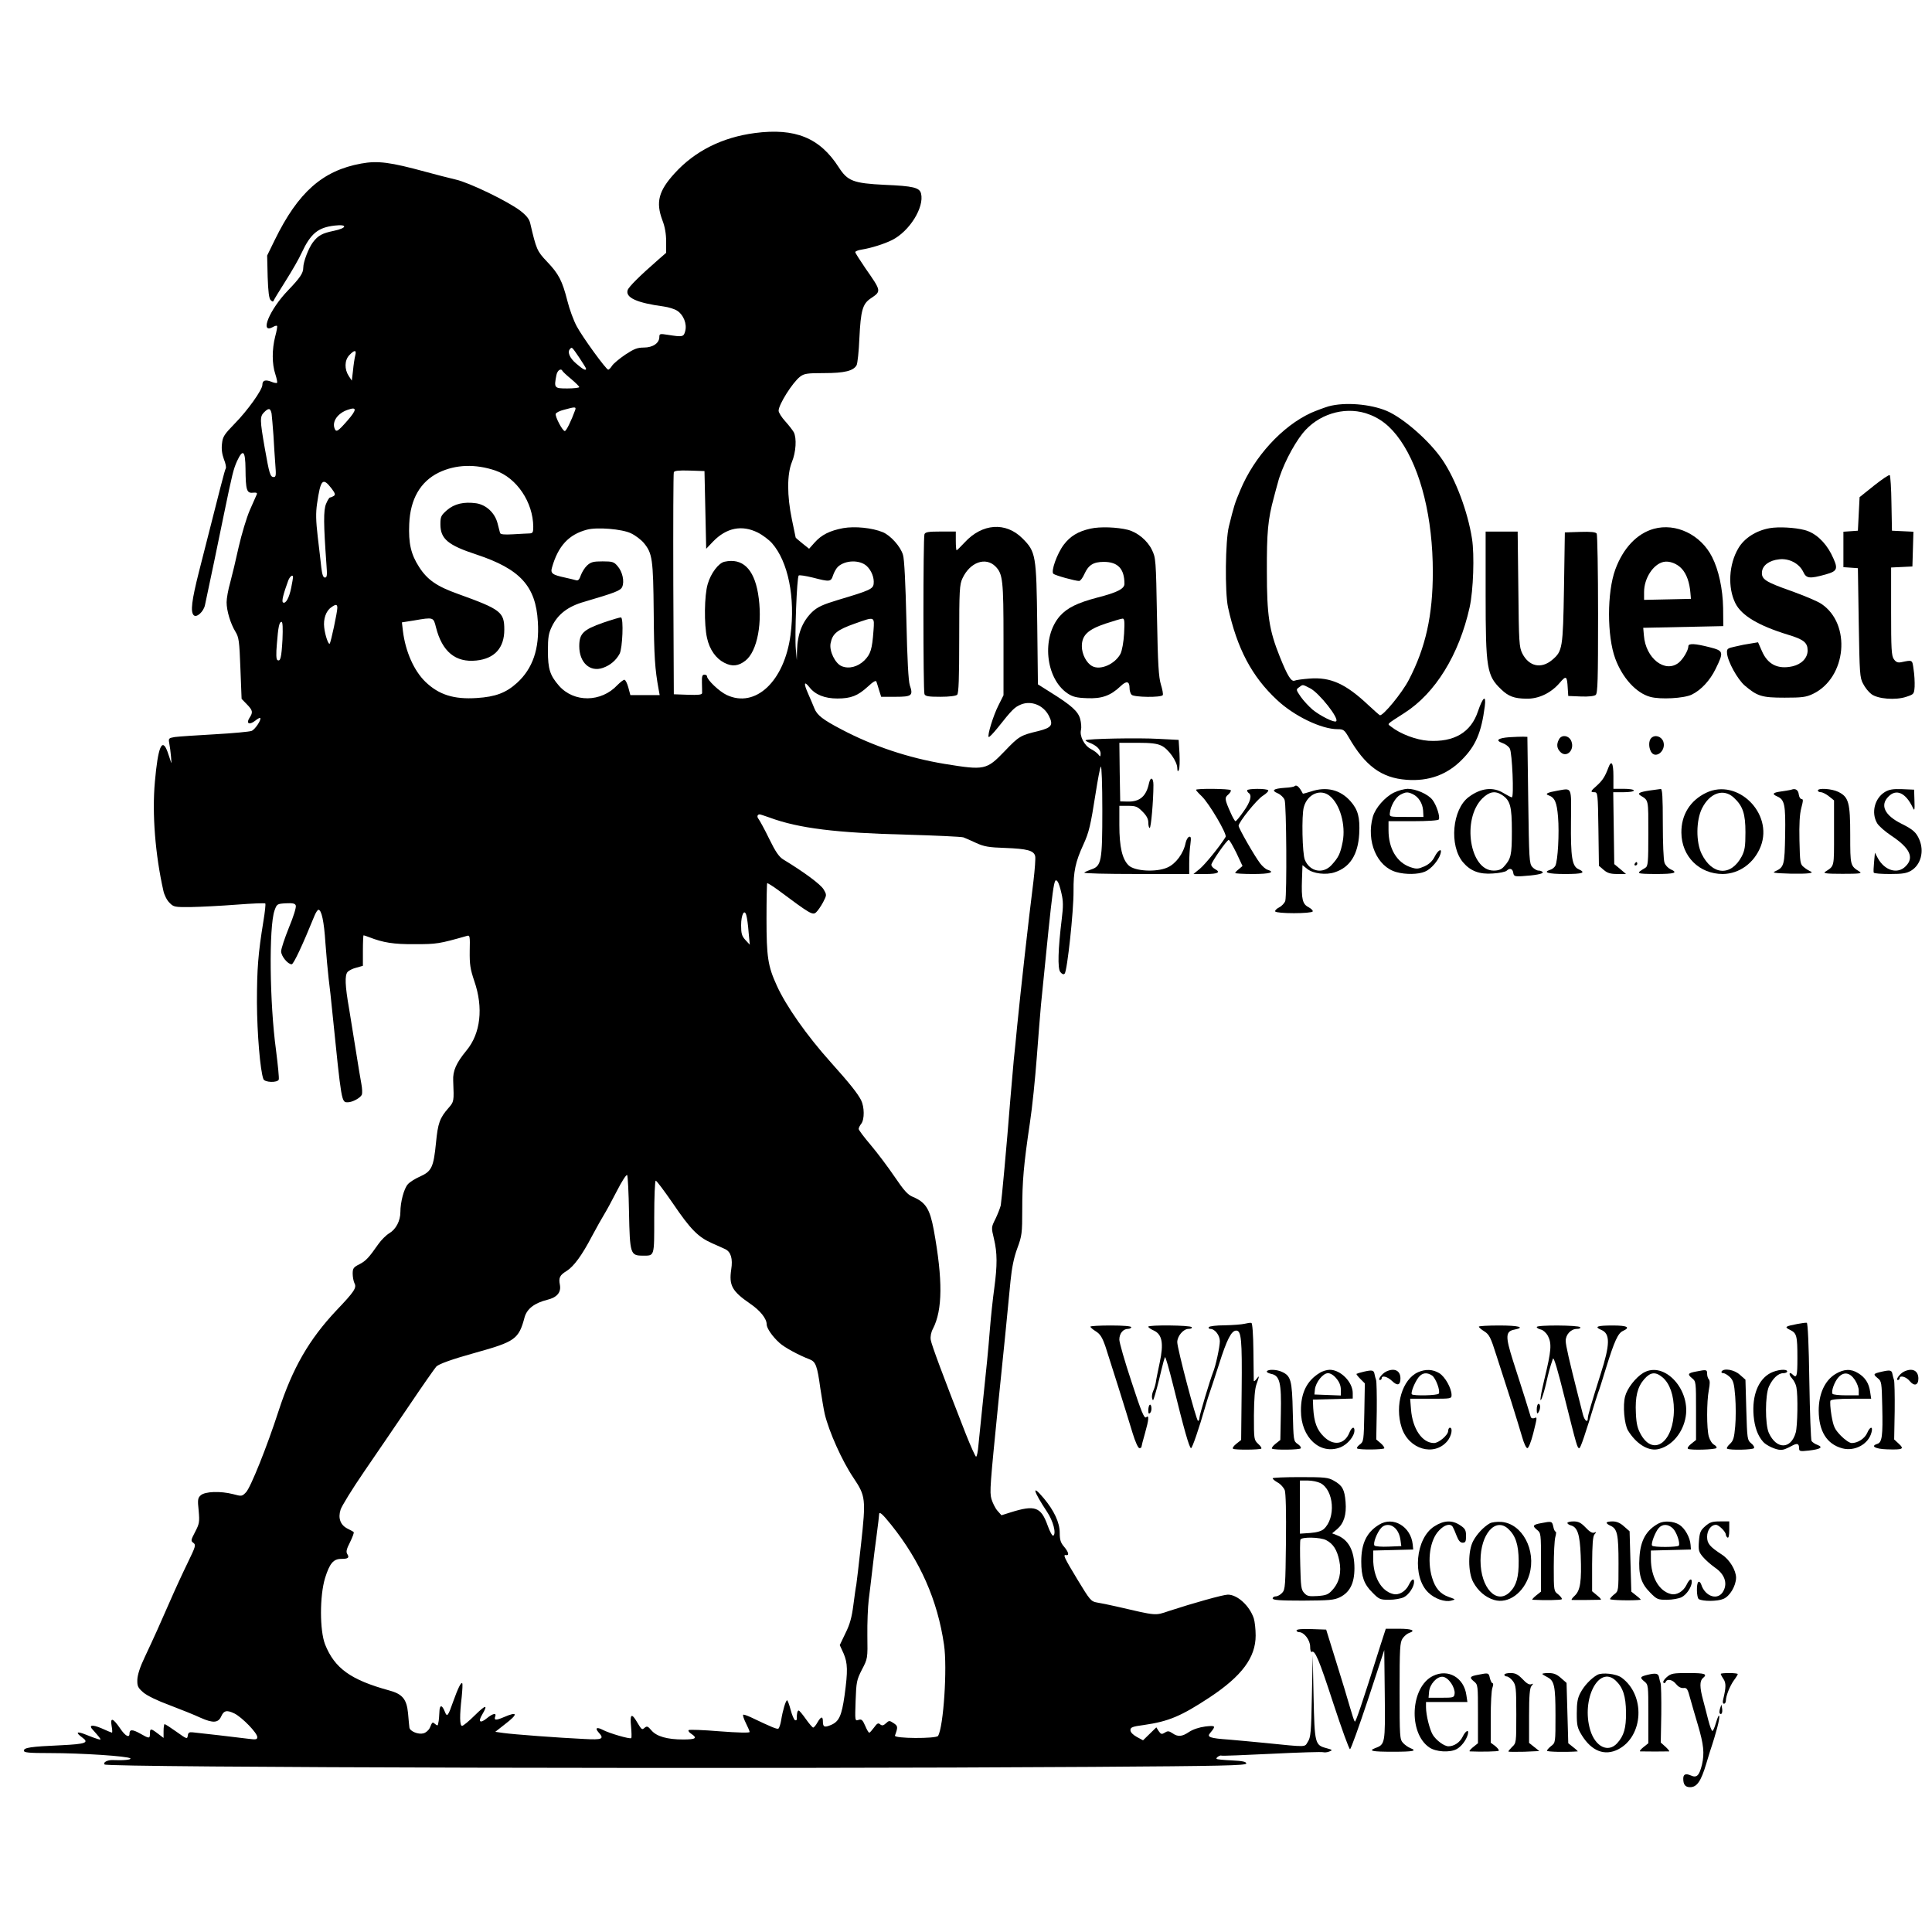 <?xml version="1.0" standalone="no"?>
<!DOCTYPE svg PUBLIC "-//W3C//DTD SVG 20010904//EN"
 "http://www.w3.org/TR/2001/REC-SVG-20010904/DTD/svg10.dtd">
<svg version="1.0" xmlns="http://www.w3.org/2000/svg"
 width="1134pt" height="1134pt" viewBox="0 0 1134 1134"
 preserveAspectRatio="xMidYMid meet">

<g transform="translate(0,1134) scale(0.1,-0.1)"
fill="#000000" stroke="none">
<path d="M4430 10559 c-190 -25 -351 -105 -470 -236 -94 -103 -112 -169 -72
-276 15 -38 22 -81 22 -124 l0 -67 -46 -40 c-111 -97 -174 -160 -180 -179 -14
-44 55 -75 212 -96 29 -4 64 -15 79 -25 37 -24 58 -77 47 -119 -9 -35 -15 -36
-104 -22 -44 7 -48 6 -48 -13 0 -36 -38 -62 -91 -62 -38 0 -58 -8 -108 -41
-34 -23 -69 -52 -78 -65 -8 -13 -19 -24 -23 -24 -12 0 -151 191 -185 255 -18
33 -43 101 -55 150 -30 117 -50 157 -120 230 -58 61 -62 71 -98 225 -6 25 -22
45 -58 73 -74 56 -299 165 -379 183 -38 9 -117 29 -175 45 -209 57 -282 67
-380 49 -226 -41 -370 -168 -507 -448 l-45 -92 3 -125 c3 -88 8 -128 18 -137
10 -10 15 -10 18 -1 2 6 34 58 70 115 36 57 79 131 94 165 53 113 96 148 194
159 77 9 72 -15 -6 -31 -68 -14 -92 -27 -123 -68 -25 -34 -56 -114 -56 -148 0
-32 -18 -59 -90 -134 -108 -112 -168 -257 -89 -215 11 7 23 10 25 7 3 -2 -2
-30 -11 -63 -19 -75 -19 -161 1 -220 8 -25 13 -48 10 -51 -3 -3 -19 0 -35 7
-34 13 -51 7 -51 -19 0 -29 -87 -151 -162 -227 -62 -64 -71 -77 -75 -118 -4
-31 0 -61 11 -91 10 -24 15 -49 11 -55 -6 -9 -27 -93 -157 -605 -43 -170 -51
-236 -31 -256 17 -17 58 21 66 59 21 96 90 428 111 532 50 242 56 265 77 313
35 75 49 62 50 -45 1 -124 7 -144 43 -140 21 2 27 -1 23 -10 -3 -7 -22 -49
-41 -93 -19 -44 -48 -141 -65 -215 -16 -74 -39 -169 -50 -210 -12 -41 -21 -93
-21 -115 0 -50 23 -126 52 -173 20 -33 23 -54 29 -215 l7 -179 31 -32 c35 -36
37 -47 15 -80 -21 -33 -1 -43 33 -17 14 12 28 19 30 17 9 -9 -29 -67 -50 -76
-12 -5 -110 -14 -217 -20 -107 -6 -212 -13 -234 -16 -35 -6 -38 -8 -33 -34 8
-39 17 -139 11 -115 -3 11 -13 39 -21 63 -32 86 -56 28 -74 -177 -17 -188 2
-427 50 -640 5 -24 21 -56 36 -70 24 -25 30 -26 127 -25 55 1 175 7 265 14 90
7 166 10 170 7 3 -3 -2 -50 -11 -104 -31 -190 -38 -280 -38 -478 1 -180 19
-399 38 -449 8 -20 82 -22 90 -3 3 8 -5 85 -16 173 -38 279 -42 722 -9 819 14
39 15 40 67 43 40 2 54 -1 58 -13 4 -9 -14 -67 -40 -129 -25 -62 -46 -125 -46
-140 0 -28 39 -76 62 -76 11 0 64 113 133 283 8 20 19 37 24 37 18 0 33 -68
41 -195 5 -71 14 -166 19 -210 6 -44 15 -129 21 -190 55 -541 54 -535 91 -535
28 0 75 26 83 45 3 9 2 37 -3 63 -5 26 -19 110 -31 187 -12 77 -31 191 -41
254 -24 136 -26 196 -9 216 7 8 30 20 51 25 l39 11 0 89 c0 50 2 90 4 90 3 0
17 -5 33 -11 82 -32 144 -42 268 -41 128 0 142 2 307 49 16 5 17 -4 15 -88 -1
-81 3 -106 27 -178 54 -156 37 -307 -46 -407 -60 -73 -81 -119 -78 -178 5
-122 5 -122 -28 -160 -51 -58 -62 -89 -73 -204 -14 -143 -26 -167 -92 -197
-28 -12 -62 -33 -73 -46 -23 -25 -44 -105 -44 -163 0 -52 -26 -101 -64 -124
-19 -11 -48 -40 -65 -64 -56 -80 -73 -99 -112 -119 -34 -17 -39 -24 -39 -55 0
-19 5 -44 10 -55 15 -27 1 -49 -105 -160 -161 -171 -258 -339 -340 -591 -68
-210 -164 -449 -191 -477 -23 -24 -25 -25 -76 -11 -74 19 -165 16 -190 -7 -17
-15 -19 -26 -12 -90 6 -67 4 -77 -21 -125 -25 -48 -26 -53 -10 -64 16 -12 13
-21 -33 -116 -28 -57 -75 -159 -105 -228 -59 -135 -87 -198 -149 -330 -26 -54
-41 -101 -42 -129 -1 -38 3 -47 35 -75 22 -19 84 -49 155 -75 66 -25 148 -58
182 -74 72 -32 103 -30 120 8 16 36 34 39 79 17 46 -24 133 -114 133 -138 0
-14 -7 -16 -52 -10 -64 8 -293 35 -328 38 -19 2 -26 -2 -28 -20 -3 -21 -6 -20
-66 23 -35 25 -66 45 -70 45 -3 0 -6 -18 -6 -41 l0 -40 -33 25 c-42 32 -47 32
-47 1 0 -31 -4 -31 -58 0 -45 25 -62 25 -62 -1 0 -27 -25 -14 -55 31 -42 61
-59 67 -50 15 4 -22 5 -40 2 -40 -2 0 -30 11 -60 25 -58 25 -81 20 -49 -12 9
-10 24 -27 32 -37 14 -18 13 -19 -5 -14 -11 3 -44 15 -73 27 -52 21 -61 13
-20 -17 43 -31 22 -39 -124 -46 -180 -8 -218 -14 -218 -32 0 -11 28 -14 155
-14 182 0 456 -18 470 -31 8 -8 -40 -13 -105 -10 -29 1 -58 -14 -46 -26 18
-18 3825 -27 5796 -14 763 5 905 8 905 20 0 10 -21 15 -85 18 -46 2 -87 6 -89
9 -7 6 21 24 29 19 4 -2 136 3 296 11 159 8 295 12 301 9 7 -2 23 -1 35 4 21
8 20 10 -17 20 -67 18 -69 26 -75 301 l-5 245 -5 -240 c-4 -213 -7 -244 -24
-269 -20 -32 2 -32 -256 -6 -58 6 -150 14 -205 19 -115 8 -133 15 -112 39 35
42 33 45 -29 38 -37 -5 -72 -17 -95 -32 -41 -28 -66 -30 -98 -7 -20 13 -27 14
-44 3 -18 -11 -23 -10 -36 9 l-14 22 -39 -38 -39 -38 -37 20 c-23 13 -37 27
-37 40 0 16 11 21 80 30 145 21 218 52 385 162 189 125 270 234 270 363 0 37
-5 82 -11 101 -25 74 -96 139 -152 139 -27 0 -202 -49 -346 -96 -83 -28 -69
-29 -306 26 -44 10 -97 21 -117 24 -34 6 -41 14 -113 133 -80 132 -88 150 -67
145 19 -3 14 18 -13 50 -20 23 -25 41 -25 81 0 60 -33 130 -93 202 -74 88 -64
46 18 -78 37 -55 56 -129 37 -141 -5 -3 -20 23 -33 60 -39 109 -74 122 -217
77 l-54 -17 -24 27 c-13 15 -28 46 -35 69 -11 41 -8 77 41 568 23 219 61 600
71 710 8 80 20 139 40 193 27 73 29 88 29 228 0 164 8 260 45 509 14 91 31
262 40 380 9 118 20 259 25 313 75 753 75 748 98 722 5 -6 15 -36 22 -68 11
-46 11 -77 2 -150 -22 -180 -25 -290 -9 -312 11 -13 19 -17 26 -10 15 16 53
368 52 485 -1 114 11 171 58 273 33 72 42 111 72 302 12 77 25 147 30 155 5 8
9 -103 9 -255 0 -304 -5 -329 -67 -349 -17 -6 -35 -14 -39 -18 -4 -5 133 -8
304 -8 l312 0 0 64 c0 35 3 85 7 111 5 38 3 47 -8 43 -7 -2 -16 -18 -20 -35
-12 -62 -58 -124 -107 -145 -65 -29 -191 -22 -227 12 -38 36 -55 108 -55 237
l0 113 51 0 c45 0 55 -4 85 -34 24 -24 34 -43 34 -65 0 -17 4 -31 8 -31 8 0
22 161 22 252 0 44 -17 51 -26 11 -16 -77 -54 -110 -126 -108 l-43 1 -3 172
-2 172 106 0 c78 0 115 -4 141 -17 41 -19 93 -93 93 -132 1 -20 3 -22 9 -11 5
8 6 52 4 96 l-5 81 -117 6 c-118 7 -420 1 -429 -8 -3 -2 8 -9 24 -15 40 -16
64 -39 64 -64 -1 -19 -2 -19 -13 -5 -7 9 -27 24 -45 33 -38 20 -67 76 -57 113
3 13 1 41 -5 63 -12 44 -50 79 -172 155 l-76 48 -4 351 c-5 409 -8 427 -87
506 -98 98 -236 88 -339 -24 -23 -25 -45 -46 -47 -46 -3 0 -5 25 -5 55 l0 55
-89 0 c-72 0 -90 -3 -95 -16 -8 -20 -8 -918 0 -938 5 -13 23 -16 93 -16 54 0
92 5 99 12 9 9 12 96 12 328 0 285 2 319 19 355 44 95 136 128 194 70 43 -44
47 -81 47 -429 l0 -327 -30 -60 c-30 -59 -66 -176 -57 -185 3 -3 26 21 52 53
88 111 100 122 138 138 60 24 131 -4 163 -66 28 -55 17 -70 -61 -90 -105 -25
-114 -30 -198 -118 -107 -111 -117 -113 -352 -75 -212 35 -419 104 -605 202
-111 58 -144 84 -160 124 -7 18 -24 57 -37 87 -27 61 -24 77 8 37 34 -44 90
-66 164 -66 80 0 120 16 179 70 31 29 47 38 50 29 3 -8 10 -31 16 -51 l12 -38
84 0 c96 0 105 7 84 68 -8 25 -15 148 -20 382 -5 214 -12 360 -20 383 -14 49
-73 114 -118 133 -63 26 -164 36 -233 24 -79 -15 -127 -39 -168 -85 l-32 -36
-39 31 c-22 18 -40 33 -40 35 0 1 -10 49 -22 106 -29 139 -29 265 0 337 24 58
29 140 11 175 -7 12 -29 41 -50 64 -22 24 -39 52 -39 62 0 36 81 165 126 200
24 18 40 21 141 21 120 0 173 13 191 47 5 10 13 80 16 156 8 165 19 203 66
235 64 43 64 42 -31 178 -32 47 -59 89 -59 94 0 5 17 12 38 15 56 9 132 33
178 56 102 51 190 192 170 273 -9 35 -46 44 -213 51 -184 9 -218 22 -270 103
-111 173 -255 232 -493 201z m-1030 -1318 c22 -33 40 -62 40 -65 0 -14 -19 -4
-58 30 -39 33 -54 69 -35 87 10 11 10 11 53 -52z m-1315 12 c-4 -16 -10 -55
-13 -88 l-7 -59 -18 27 c-26 40 -25 92 3 122 31 33 44 32 35 -2z m1217 -91 c2
-4 24 -25 51 -47 26 -22 47 -43 47 -47 0 -4 -31 -8 -70 -8 -77 0 -79 2 -64 79
6 28 27 42 36 23z m-1263 -291 c-56 -64 -66 -70 -75 -46 -16 41 18 90 78 110
54 19 53 0 -3 -64z m1337 62 c-23 -63 -52 -123 -61 -123 -13 0 -58 85 -53 101
2 7 24 18 49 24 65 18 72 18 65 -2z m-1782 -20 c2 -16 7 -73 11 -128 3 -55 8
-133 11 -172 5 -61 4 -73 -9 -73 -21 0 -26 17 -53 170 -29 166 -29 185 -4 210
27 27 37 25 44 -7z m1314 -335 c125 -43 221 -186 222 -330 0 -33 -3 -38 -22
-39 -13 0 -56 -3 -96 -5 -53 -3 -74 -1 -77 8 -2 7 -9 33 -15 58 -16 60 -66
107 -125 116 -72 10 -128 -3 -171 -40 -35 -31 -39 -38 -39 -83 0 -86 44 -123
212 -178 256 -85 348 -185 360 -395 10 -158 -30 -274 -122 -358 -65 -59 -127
-82 -236 -89 -135 -9 -223 19 -302 95 -67 65 -117 177 -132 298 l-6 51 70 11
c116 20 115 20 130 -40 36 -143 115 -208 237 -195 107 11 164 74 164 181 0
104 -20 119 -272 210 -124 44 -180 83 -228 158 -48 74 -63 139 -58 253 6 145
65 248 173 301 99 48 215 52 333 12z m1232 -231 l5 -228 40 42 c78 81 169 100
263 53 28 -14 65 -42 83 -62 95 -108 138 -319 109 -539 -36 -272 -206 -432
-375 -352 -43 20 -115 89 -115 109 0 6 -7 10 -16 10 -12 0 -15 -10 -14 -47 1
-27 1 -54 1 -61 -1 -10 -22 -12 -83 -10 l-83 3 -3 645 c-1 355 0 651 3 658 3
9 28 12 92 10 l88 -3 5 -228z m-2194 126 c21 -28 24 -37 13 -44 -8 -5 -18 -9
-22 -9 -4 0 -15 -17 -23 -37 -16 -37 -15 -120 2 -355 5 -64 4 -78 -9 -78 -10
0 -16 17 -21 58 -3 31 -13 113 -21 181 -11 95 -12 140 -4 195 21 143 33 156
85 89z m1757 -263 c26 -12 60 -38 76 -57 50 -61 55 -93 58 -408 2 -259 7 -332
29 -452 l6 -33 -86 0 -86 0 -12 45 c-7 25 -17 45 -23 45 -6 0 -24 -14 -41 -31
-95 -102 -255 -104 -343 -4 -53 61 -65 98 -65 205 0 79 4 103 23 142 35 73 95
119 191 146 180 53 212 65 222 87 14 32 2 89 -27 122 -21 25 -30 28 -88 28
-55 0 -69 -4 -91 -24 -14 -13 -30 -39 -37 -58 -8 -24 -15 -32 -27 -29 -10 3
-39 10 -66 16 -75 16 -86 25 -76 59 36 127 99 194 205 222 59 16 206 4 258
-21z m1384 -192 c28 -26 45 -69 41 -104 -3 -31 -23 -40 -208 -95 -89 -27 -121
-41 -153 -71 -58 -57 -86 -127 -89 -230 l-1 -53 -6 65 c-7 76 6 421 17 432 4
4 41 -2 82 -12 101 -26 107 -26 120 14 6 18 19 41 29 50 43 39 127 41 168 4z
m-3367 -66 c0 -5 -5 -33 -11 -63 -12 -59 -32 -95 -48 -85 -9 6 2 50 31 129 10
25 28 38 28 19z m260 -180 c0 -24 -38 -204 -45 -210 -7 -8 -27 49 -32 95 -6
49 10 97 41 118 27 20 36 19 36 -3z m3147 -134 c-8 -110 -17 -137 -53 -174
-39 -38 -91 -52 -134 -34 -38 16 -73 88 -65 133 11 58 38 80 143 117 118 42
115 43 109 -42z m-3469 -52 c-6 -107 -12 -131 -30 -120 -7 4 -8 37 -3 93 8
103 14 131 28 131 6 0 8 -36 5 -104z m2860 -1045 c170 -63 394 -90 802 -100
173 -5 324 -12 335 -16 11 -4 45 -19 75 -33 46 -21 74 -26 170 -29 129 -5 168
-15 176 -48 3 -12 -2 -78 -10 -146 -30 -237 -75 -643 -96 -854 -5 -55 -14
-145 -20 -200 -5 -55 -14 -158 -20 -230 -21 -269 -51 -591 -56 -620 -4 -16
-18 -52 -31 -79 -25 -50 -25 -50 -9 -117 20 -83 20 -155 2 -290 -8 -57 -20
-167 -26 -244 -10 -126 -17 -197 -51 -520 -5 -49 -12 -120 -16 -157 -3 -38 -9
-68 -14 -68 -4 0 -31 60 -60 133 -134 342 -202 525 -206 553 -3 19 2 45 13 65
57 111 58 287 5 579 -23 124 -47 163 -123 195 -30 12 -52 37 -107 118 -38 56
-101 140 -140 186 -39 46 -71 88 -71 95 0 6 7 20 15 30 20 26 19 99 -1 139
-21 40 -64 95 -177 221 -141 157 -264 332 -318 452 -52 114 -60 168 -60 392 0
112 2 206 4 208 2 2 33 -17 68 -43 185 -138 199 -146 219 -128 10 9 28 35 41
59 22 43 22 43 3 76 -17 29 -114 101 -236 175 -25 15 -46 45 -83 121 -27 56
-56 108 -62 116 -12 14 -8 28 6 28 4 0 30 -9 59 -19z m-124 -673 l7 -73 -26
28 c-21 23 -25 38 -25 86 0 63 20 100 31 57 4 -13 10 -57 13 -98z m-702 -1645
c5 -241 8 -253 79 -253 72 0 69 -11 69 226 0 119 4 214 9 214 5 0 50 -60 101
-134 103 -152 148 -197 229 -233 31 -14 66 -29 78 -35 33 -16 45 -56 35 -119
-14 -94 5 -128 111 -201 59 -40 97 -88 97 -121 0 -23 33 -71 75 -109 28 -26
114 -73 178 -97 35 -14 44 -38 62 -170 9 -58 20 -126 26 -151 25 -104 102
-276 169 -375 71 -106 73 -123 44 -388 -13 -120 -26 -228 -28 -240 -3 -12 -10
-65 -17 -117 -9 -71 -20 -113 -46 -165 l-34 -71 22 -48 c25 -58 26 -103 6
-249 -17 -118 -32 -152 -80 -172 -38 -16 -47 -12 -47 21 0 32 -11 30 -32 -6
-9 -17 -21 -30 -25 -30 -4 0 -24 23 -43 50 -19 27 -38 50 -42 50 -8 0 -12 -20
-11 -48 1 -7 -4 -11 -10 -9 -6 2 -18 29 -26 60 -8 31 -18 57 -21 57 -8 0 -26
-60 -35 -117 -4 -24 -11 -45 -16 -49 -8 -5 -37 7 -163 67 -22 10 -42 17 -44
14 -3 -3 4 -25 16 -49 12 -24 22 -47 22 -52 0 -6 -71 -4 -176 4 -96 8 -178 11
-182 7 -4 -4 3 -14 16 -22 37 -25 26 -33 -48 -33 -94 0 -156 18 -186 53 -21
25 -27 27 -40 16 -17 -14 -16 -15 -51 43 -27 44 -36 33 -29 -35 3 -35 4 -66 1
-69 -7 -7 -129 28 -168 49 -35 18 -46 10 -24 -15 36 -39 23 -45 -85 -39 -150
7 -415 27 -472 35 l-49 7 56 44 c80 61 77 78 -6 42 -47 -20 -59 -19 -50 5 8
22 -16 16 -49 -11 -40 -33 -54 -22 -28 21 36 61 22 60 -43 -4 -34 -34 -68 -62
-75 -62 -14 0 -15 60 -2 170 4 41 6 77 3 80 -7 8 -25 -29 -53 -107 -30 -86
-36 -94 -49 -60 -17 43 -31 42 -32 -2 -1 -23 -3 -45 -4 -51 -1 -5 -3 -15 -4
-21 -1 -8 -6 -8 -16 1 -17 14 -17 15 -32 -21 -7 -15 -23 -29 -38 -33 -30 -8
-79 12 -82 34 -1 8 -5 46 -8 84 -8 83 -33 113 -111 134 -226 62 -320 130 -376
270 -32 83 -32 285 0 390 27 86 49 112 95 112 41 0 49 7 35 29 -8 13 -4 29 17
70 14 29 24 55 21 58 -2 3 -19 12 -37 21 -41 21 -56 61 -40 111 6 20 68 121
138 223 71 103 191 280 268 393 76 113 147 214 156 224 15 15 92 43 229 81
234 65 255 80 289 208 14 50 58 84 134 103 57 14 82 44 73 89 -8 40 0 56 40
80 42 27 89 90 149 205 27 50 58 106 70 125 12 19 46 81 75 138 29 57 56 99
61 95 4 -4 9 -103 11 -220z m1539 -1833 c170 -212 272 -442 310 -704 20 -136
-3 -482 -35 -535 -11 -17 -260 -16 -253 2 18 50 18 56 -8 73 -24 16 -27 16
-45 -1 -15 -14 -23 -15 -34 -6 -11 10 -18 6 -36 -19 -12 -16 -24 -30 -28 -30
-4 0 -15 19 -24 41 -15 34 -21 40 -39 34 -21 -7 -21 -6 -17 111 4 111 6 123
37 184 34 65 34 65 32 200 -1 74 3 169 8 210 5 41 15 120 21 175 6 55 18 149
26 208 8 59 14 112 14 118 0 20 19 4 71 -61z"/>
<path d="M4253 8043 c-35 -7 -81 -68 -99 -131 -20 -66 -22 -238 -4 -317 15
-68 52 -120 101 -145 46 -24 83 -20 124 12 71 55 103 228 74 397 -25 143 -92
207 -196 184z"/>
<path d="M3540 7685 c-117 -41 -140 -64 -140 -138 0 -96 63 -154 139 -127 43
15 77 44 98 83 17 33 24 208 8 213 -5 1 -53 -13 -105 -31z"/>
<path d="M7798 8955 c-26 -8 -72 -25 -102 -38 -170 -78 -334 -257 -416 -454
-33 -78 -37 -92 -67 -213 -21 -83 -24 -387 -5 -475 53 -241 139 -405 287 -543
101 -95 261 -172 356 -172 34 0 40 -4 65 -47 97 -169 193 -239 339 -250 130
-10 238 29 325 117 81 81 115 159 135 314 9 71 -11 56 -40 -29 -41 -124 -140
-182 -291 -173 -72 5 -165 40 -219 83 -23 18 -32 9 78 80 182 116 321 342 383
620 22 99 29 309 14 403 -25 160 -96 348 -173 462 -75 111 -229 246 -327 288
-97 41 -247 53 -342 27z m217 -40 c83 -26 146 -75 205 -160 121 -175 190 -457
190 -772 0 -255 -42 -444 -141 -634 -40 -77 -152 -213 -170 -207 -4 2 -35 29
-68 60 -133 125 -221 165 -346 155 -38 -3 -77 -8 -86 -12 -20 -8 -42 28 -87
140 -63 157 -76 243 -76 500 -1 229 6 307 41 435 8 30 18 69 23 85 23 91 90
222 147 293 89 109 237 156 368 117z m-325 -1615 c53 -27 174 -180 152 -194
-13 -8 -92 32 -137 68 -22 19 -54 53 -70 76 -28 41 -29 43 -10 56 23 17 18 18
65 -6z"/>
<path d="M11000 8490 l-85 -68 -5 -98 -5 -99 -42 -3 -43 -3 0 -104 0 -104 43
-3 42 -3 5 -320 c5 -299 6 -323 26 -359 11 -22 33 -49 48 -60 38 -29 143 -37
205 -16 45 15 46 16 49 60 1 25 -1 70 -6 100 -8 59 -5 57 -73 43 -20 -4 -31 1
-43 18 -14 20 -16 60 -16 281 l0 257 63 3 62 3 3 102 3 102 -63 3 -63 3 -3
160 c-1 88 -6 162 -10 166 -4 4 -45 -24 -92 -61z"/>
<path d="M6400 8237 c-72 -16 -118 -44 -156 -94 -40 -53 -77 -158 -61 -171 12
-10 128 -42 151 -42 7 0 21 18 31 41 24 53 53 71 114 71 83 0 121 -41 121
-129 0 -29 -43 -51 -161 -81 -117 -31 -175 -60 -218 -108 -109 -124 -85 -366
45 -454 30 -20 53 -26 114 -28 86 -4 138 14 197 70 35 34 53 30 53 -11 0 -15
5 -32 12 -39 15 -15 174 -17 183 -2 3 5 -2 33 -11 62 -13 43 -18 116 -23 398
-6 336 -7 346 -30 393 -26 54 -84 102 -140 117 -64 16 -164 20 -221 7z m198
-615 c-3 -52 -12 -100 -21 -119 -32 -61 -118 -99 -166 -73 -34 18 -61 70 -61
117 0 64 35 98 140 133 47 15 91 29 99 29 11 1 13 -16 9 -87z"/>
<path d="M9707 8236 c-98 -27 -180 -113 -226 -239 -49 -134 -49 -391 0 -523
42 -113 122 -201 204 -224 59 -17 200 -9 245 13 55 27 107 83 140 151 49 100
47 106 -35 127 -86 22 -125 24 -125 6 0 -24 -31 -76 -57 -97 -80 -63 -194 26
-204 160 l-4 45 235 5 235 5 -1 106 c-2 112 -26 224 -65 300 -66 131 -213 201
-342 165z m165 -235 c28 -31 45 -80 50 -141 l3 -35 -137 -3 -138 -3 0 46 c0
81 54 164 115 177 34 7 79 -10 107 -41z"/>
<path d="M10388 8240 c-80 -14 -149 -58 -184 -117 -57 -95 -64 -232 -18 -324
36 -72 135 -131 307 -184 94 -28 117 -47 117 -93 0 -44 -36 -81 -89 -93 -86
-19 -146 11 -180 91 l-22 50 -42 -7 c-23 -3 -64 -11 -92 -18 -47 -10 -50 -13
-48 -40 4 -48 61 -152 104 -189 74 -63 101 -71 234 -71 103 0 126 3 166 22
198 95 227 411 49 529 -22 15 -101 48 -176 75 -153 54 -176 69 -172 113 4 38
43 67 101 73 58 7 117 -24 141 -73 18 -40 37 -42 131 -16 74 21 77 33 33 122
-37 71 -94 123 -156 139 -58 15 -152 20 -204 11z"/>
<path d="M8720 7853 c0 -439 7 -479 92 -560 42 -40 75 -53 146 -54 72 -2 144
32 196 92 39 46 44 43 48 -31 l3 -45 73 -3 c46 -2 79 2 88 9 12 10 14 88 14
473 0 253 -4 467 -8 474 -6 9 -33 12 -98 10 l-89 -3 -5 -325 c-6 -357 -9 -372
-69 -423 -65 -55 -137 -39 -176 38 -18 37 -20 64 -23 378 l-4 337 -94 0 -94 0
0 -367z"/>
<path d="M8860 7013 c-68 -5 -85 -19 -42 -34 18 -6 38 -21 44 -33 14 -25 25
-286 12 -286 -5 0 -27 12 -49 25 -61 38 -133 30 -204 -23 -97 -72 -116 -285
-34 -383 44 -52 97 -72 176 -66 37 2 74 10 80 16 18 18 35 13 39 -11 3 -20 8
-23 48 -21 80 5 131 14 125 24 -4 5 -14 9 -24 9 -10 0 -26 9 -37 21 -18 20
-19 45 -24 393 l-5 371 -25 1 c-14 0 -50 -1 -80 -3z m-44 -339 c49 -32 58 -67
58 -214 0 -140 -5 -161 -47 -207 -15 -17 -32 -23 -60 -23 -140 0 -188 301 -67
423 42 41 75 47 116 21z"/>
<path d="M9151 7001 c-17 -30 -13 -56 10 -77 35 -32 81 13 63 63 -12 36 -57
44 -73 14z"/>
<path d="M9692 7008 c-15 -15 -16 -52 -2 -79 26 -48 91 4 73 58 -11 31 -49 43
-71 21z"/>
<path d="M9440 6833 c-19 -51 -34 -74 -67 -104 -38 -33 -40 -39 -14 -39 19 0
20 -10 23 -216 l3 -216 28 -24 c22 -19 40 -24 80 -24 l51 0 -34 29 -35 29 -3
211 -3 211 60 0 c34 0 61 4 61 10 0 6 -27 10 -60 10 l-60 0 0 75 c0 78 -12 97
-30 48z"/>
<path d="M7598 6725 c-3 -3 -28 -8 -56 -9 -68 -5 -82 -15 -43 -32 17 -7 36
-25 41 -39 11 -28 14 -554 4 -593 -4 -12 -20 -30 -36 -38 -16 -8 -26 -19 -23
-24 4 -6 53 -10 110 -10 57 0 106 4 110 10 3 5 -8 16 -24 25 -36 18 -43 47
-39 163 l3 84 29 -23 c34 -27 109 -36 160 -19 90 29 137 104 144 226 5 96 -7
141 -51 191 -60 68 -142 88 -233 57 -25 -8 -47 -14 -47 -12 -20 39 -37 55 -49
43z m206 -56 c61 -48 96 -171 77 -270 -14 -70 -24 -91 -65 -136 -50 -55 -128
-40 -157 30 -15 35 -20 262 -6 310 21 76 97 109 151 66z"/>
<path d="M7020 6704 c0 -3 15 -20 33 -37 45 -43 150 -223 141 -239 -31 -52
-120 -161 -151 -187 l-38 -31 73 0 c72 0 89 10 52 30 -11 6 -20 17 -20 24 0
15 91 146 102 146 5 0 24 -34 45 -76 l36 -77 -21 -18 c-12 -9 -22 -20 -22 -23
0 -3 47 -6 105 -6 98 0 132 10 85 25 -11 3 -31 21 -44 38 -34 45 -126 206
-126 220 1 22 105 152 142 176 21 13 35 28 32 32 -7 12 -124 11 -124 0 0 -6 5
-13 10 -16 20 -13 9 -53 -31 -108 -22 -32 -43 -57 -47 -57 -4 0 -16 21 -28 48
-36 80 -37 90 -15 108 11 10 18 21 15 26 -6 9 -204 11 -204 2z"/>
<path d="M8182 6688 c-53 -26 -109 -90 -124 -142 -40 -144 24 -294 139 -325
53 -15 128 -14 167 3 35 14 79 65 91 104 11 36 -13 25 -34 -16 -13 -26 -32
-44 -60 -57 -37 -16 -46 -17 -82 -5 -80 27 -129 109 -129 217 l0 53 144 0 c84
0 147 4 151 10 9 15 -13 84 -37 115 -26 34 -98 65 -146 65 -20 -1 -56 -10 -80
-22z m110 -9 c34 -16 58 -54 61 -96 l2 -38 -100 0 c-99 0 -100 0 -97 24 4 40
33 91 61 106 32 17 43 18 73 4z"/>
<path d="M9141 6699 c-58 -10 -75 -19 -52 -27 37 -13 49 -41 56 -127 8 -93 -1
-259 -16 -287 -5 -9 -18 -20 -29 -23 -47 -15 -13 -25 85 -25 105 0 126 7 81
28 -39 17 -47 71 -45 280 2 210 8 196 -80 181z"/>
<path d="M9682 6700 c-60 -9 -74 -17 -52 -30 47 -29 45 -20 45 -221 0 -175 -2
-193 -18 -203 -57 -34 -56 -35 61 -36 112 0 134 7 87 28 -14 7 -30 23 -35 38
-6 14 -10 117 -10 230 0 157 -3 204 -12 203 -7 -1 -37 -5 -66 -9z"/>
<path d="M10015 6687 c-94 -45 -147 -129 -146 -234 1 -140 105 -243 243 -243
98 1 185 65 223 163 74 194 -137 401 -320 314z m162 -29 c53 -49 68 -95 68
-203 0 -84 -4 -107 -22 -142 -63 -118 -173 -111 -235 15 -34 69 -33 197 2 267
46 92 127 119 187 63z"/>
<path d="M10515 6705 c-5 -2 -31 -6 -57 -10 -53 -7 -60 -15 -26 -30 43 -19 49
-48 46 -226 -3 -178 -6 -189 -58 -213 -21 -9 -6 -11 89 -14 103 -2 147 3 114
15 -7 3 -23 13 -35 23 -22 17 -23 27 -26 157 -2 95 1 154 11 191 11 42 12 52
1 52 -7 0 -14 12 -16 27 -3 26 -19 37 -43 28z"/>
<path d="M10670 6700 c0 -5 8 -10 18 -10 9 0 31 -11 47 -24 l30 -24 0 -192 c0
-205 3 -191 -52 -227 -14 -9 6 -12 102 -12 97 0 116 2 101 12 -56 35 -56 35
-56 215 0 191 -9 224 -70 254 -38 19 -120 24 -120 8z"/>
<path d="M11063 6691 c-60 -37 -81 -122 -45 -183 9 -16 47 -49 83 -73 110 -73
136 -129 84 -180 -47 -48 -123 -25 -163 48 l-17 32 -5 -55 c-3 -30 -4 -58 -2
-62 2 -5 45 -8 95 -8 75 0 98 4 125 20 56 34 77 112 48 181 -18 43 -37 60
-105 94 -99 49 -128 109 -76 160 46 47 101 21 142 -65 10 -22 12 -17 10 40
l-2 65 -70 3 c-55 2 -77 -2 -102 -17z"/>
<path d="M9595 6270 c-3 -5 -1 -10 4 -10 6 0 11 5 11 10 0 6 -2 10 -4 10 -3 0
-8 -4 -11 -10z"/>
<path d="M7305 3570 c-16 -4 -69 -8 -117 -9 -48 0 -90 -5 -93 -11 -3 -5 1 -10
9 -10 27 0 56 -38 56 -72 0 -33 -25 -148 -40 -183 -17 -43 -80 -251 -80 -268
0 -9 -4 -17 -8 -17 -10 0 -122 425 -122 462 0 36 36 78 66 78 14 0 22 4 19 10
-7 12 -255 14 -255 3 0 -5 15 -15 33 -23 49 -23 58 -76 34 -188 -10 -48 -21
-100 -23 -117 -3 -16 -10 -40 -16 -51 -5 -12 -8 -30 -6 -40 4 -15 6 -16 10 -4
9 25 27 91 44 165 9 39 19 74 22 79 3 5 24 -69 48 -165 63 -256 95 -369 105
-369 7 0 46 113 84 245 9 33 21 69 25 80 4 11 29 86 55 167 46 146 73 198 101
198 30 0 35 -52 32 -348 l-3 -294 -29 -23 c-16 -13 -24 -25 -18 -29 12 -7 153
-6 165 1 4 3 -3 15 -18 28 -25 24 -25 26 -25 167 1 98 5 155 15 183 18 50 18
55 0 31 -8 -11 -15 -16 -16 -10 0 5 -1 83 -2 173 -1 100 -6 165 -12 166 -5 2
-23 -1 -40 -5z"/>
<path d="M10550 3569 c-73 -14 -78 -18 -43 -35 39 -19 43 -34 43 -166 0 -106
-4 -120 -28 -96 -21 21 -25 0 -4 -22 11 -12 23 -35 26 -52 10 -48 7 -230 -4
-267 -28 -99 -113 -100 -158 -1 -22 50 -22 221 1 272 22 47 54 78 84 78 13 0
23 5 23 10 0 17 -59 11 -98 -9 -72 -38 -109 -132 -99 -251 6 -67 24 -117 56
-153 18 -21 74 -47 102 -47 18 0 28 3 75 28 25 12 34 7 34 -20 0 -16 6 -18 58
-12 68 8 85 19 50 33 -15 5 -30 16 -35 23 -4 7 -10 166 -13 352 -3 214 -9 340
-15 342 -5 1 -30 -2 -55 -7z"/>
<path d="M6400 3553 c1 -5 15 -17 33 -28 25 -16 37 -35 56 -90 25 -76 117
-368 159 -507 15 -49 32 -88 40 -88 6 0 12 3 12 8 0 4 9 39 20 77 24 85 26
112 7 96 -11 -8 -28 32 -85 207 -40 120 -72 232 -72 249 0 36 22 63 51 63 10
0 19 5 19 10 0 6 -47 10 -120 10 -66 0 -120 -3 -120 -7z"/>
<path d="M8680 3553 c1 -5 15 -17 33 -28 28 -18 37 -35 70 -140 21 -66 60
-187 87 -270 26 -82 55 -178 65 -212 10 -35 23 -63 30 -63 7 0 21 35 34 85 25
101 25 99 6 91 -9 -3 -18 0 -20 7 -2 6 -17 55 -33 107 -17 52 -48 152 -71 222
-46 145 -45 174 9 184 65 13 24 24 -90 24 -66 0 -120 -3 -120 -7z"/>
<path d="M9020 3551 c0 -5 11 -12 25 -15 13 -3 31 -20 40 -36 24 -46 21 -86
-20 -255 -9 -38 -19 -83 -21 -100 -9 -56 13 -3 31 75 16 70 22 93 40 145 5 13
28 -65 69 -230 72 -287 74 -295 86 -295 7 0 35 82 92 270 6 19 14 44 18 55 5
11 25 74 45 140 51 165 72 210 101 223 46 21 26 32 -59 32 -93 0 -112 -7 -68
-26 53 -22 52 -85 -4 -259 -53 -168 -75 -242 -75 -258 0 -31 -19 -17 -29 21
-5 20 -17 66 -26 102 -54 213 -75 304 -75 330 0 37 31 70 66 70 14 0 23 4 19
10 -8 12 -255 14 -255 1z"/>
<path d="M7436 3291 c-3 -5 8 -11 25 -15 51 -10 61 -52 57 -233 l-3 -155 -29
-23 c-15 -12 -24 -25 -20 -28 16 -9 163 -7 169 2 3 6 -5 17 -19 26 -23 16 -24
19 -28 188 -4 186 -11 211 -64 235 -30 14 -81 16 -88 3z"/>
<path d="M7745 3281 c-74 -45 -110 -117 -109 -222 0 -157 113 -261 232 -214
42 17 82 65 82 99 0 26 -17 19 -30 -14 -28 -69 -94 -78 -150 -22 -41 40 -57
85 -62 167 l-2 50 117 3 117 3 0 32 c0 65 -71 137 -135 137 -16 0 -44 -8 -60
-19z m99 -32 c17 -20 26 -42 26 -65 l0 -35 -77 3 -78 3 3 30 c5 42 47 95 77
95 14 0 34 -12 49 -31z"/>
<path d="M8006 3289 c-22 -5 -41 -11 -44 -13 -2 -2 9 -16 23 -30 l26 -26 -3
-171 c-3 -166 -4 -171 -27 -188 -13 -10 -20 -21 -15 -23 14 -9 153 -7 159 1 2
5 -7 18 -21 30 l-26 22 3 167 c1 92 -1 174 -4 182 -3 8 -7 24 -9 34 -4 24 -13
26 -62 15z"/>
<path d="M8135 3289 c-24 -12 -51 -49 -35 -49 5 0 10 5 10 10 0 19 34 10 61
-16 31 -30 49 -25 49 15 0 47 -36 64 -85 40z"/>
<path d="M8324 3286 c-93 -41 -139 -195 -97 -325 41 -128 190 -172 268 -80 25
30 34 79 15 79 -5 0 -10 -9 -10 -19 0 -24 -55 -71 -83 -71 -69 0 -126 83 -135
197 l-5 63 122 0 c119 0 121 0 121 23 -1 40 -38 106 -72 127 -38 23 -80 25
-124 6z m82 -20 c22 -16 49 -90 39 -106 -7 -11 -148 -14 -158 -4 -8 8 15 67
38 98 22 29 50 33 81 12z"/>
<path d="M9644 3281 c-44 -27 -93 -90 -105 -136 -15 -53 -5 -166 17 -202 47
-76 114 -119 171 -110 75 13 143 84 164 175 41 170 -122 349 -247 273z m115
-26 c42 -36 66 -105 66 -190 0 -186 -117 -276 -192 -148 -21 37 -28 62 -31
127 -5 98 9 155 49 201 37 42 66 45 108 10z"/>
<path d="M9957 3290 c-50 -9 -54 -16 -26 -39 24 -19 24 -22 24 -191 l0 -172
-29 -23 c-16 -13 -24 -25 -18 -29 15 -9 161 -5 167 5 3 4 -3 13 -14 19 -11 5
-25 27 -31 48 -13 47 -13 203 0 273 7 35 7 56 0 63 -5 5 -10 20 -10 33 0 24
-3 25 -63 13z"/>
<path d="M10105 3290 c-3 -5 1 -10 10 -10 9 0 26 -11 39 -23 20 -20 25 -38 31
-115 4 -51 4 -129 0 -173 -6 -69 -11 -86 -32 -105 -13 -12 -20 -24 -16 -27 16
-10 152 -7 158 3 4 6 -4 19 -17 29 -22 18 -23 26 -28 196 l-5 177 -33 29 c-33
30 -94 40 -107 19z"/>
<path d="M10773 3275 c-62 -38 -98 -116 -98 -215 1 -121 47 -196 138 -221 74
-20 155 25 172 94 10 37 -9 35 -25 -3 -14 -33 -55 -60 -91 -60 -13 0 -39 18
-64 43 -37 39 -43 52 -55 119 -7 42 -9 81 -6 87 5 7 49 11 123 11 l116 0 -6
40 c-7 51 -29 85 -70 110 -43 27 -84 25 -134 -5z m114 -34 c13 -19 23 -47 23
-62 l0 -29 -74 0 c-41 0 -77 4 -80 9 -9 14 12 73 36 98 31 33 66 27 95 -16z"/>
<path d="M11046 3289 c-52 -12 -53 -15 -25 -38 23 -18 24 -25 27 -167 4 -173
-1 -210 -29 -219 -42 -13 -12 -30 57 -32 94 -3 103 2 69 33 l-27 25 3 167 c1
92 -1 174 -4 182 -3 8 -7 24 -9 34 -4 24 -13 26 -62 15z"/>
<path d="M11175 3289 c-24 -12 -51 -49 -35 -49 5 0 10 5 10 10 0 20 39 9 59
-16 26 -32 51 -26 51 14 0 48 -36 65 -85 41z"/>
<path d="M6748 3094 c-5 -4 -8 -19 -8 -33 0 -18 3 -22 11 -14 6 6 9 21 7 33
-1 12 -6 18 -10 14z"/>
<path d="M9020 3068 c0 -25 3 -29 10 -18 13 20 13 50 0 50 -5 0 -10 -15 -10
-32z"/>
<path d="M7470 2663 c0 -5 14 -16 30 -25 17 -9 35 -30 41 -45 6 -17 9 -128 7
-304 -3 -256 -4 -279 -22 -298 -11 -12 -27 -21 -38 -21 -10 0 -18 -6 -18 -12
0 -10 42 -13 178 -13 155 1 182 3 217 20 58 29 85 82 85 170 0 104 -35 168
-103 194 l-28 11 30 25 c39 34 55 84 49 159 -6 74 -19 97 -69 125 -33 19 -53
21 -198 21 -88 0 -161 -3 -161 -7z m280 -28 c80 -41 92 -205 20 -270 -14 -12
-40 -20 -80 -23 l-60 -4 0 156 0 156 45 0 c26 0 59 -7 75 -15z m34 -335 c41
-21 64 -57 77 -120 14 -68 1 -127 -40 -172 -24 -27 -36 -32 -87 -36 -51 -3
-62 -1 -79 18 -18 19 -20 39 -23 162 -2 77 -2 145 1 151 6 17 116 15 151 -3z"/>
<path d="M8095 2391 c-73 -44 -105 -110 -105 -216 0 -88 16 -134 65 -182 40
-41 46 -43 99 -43 31 0 70 7 86 15 30 15 60 61 60 90 0 24 -14 17 -30 -16 -19
-40 -59 -64 -93 -55 -70 17 -117 101 -117 207 l0 48 118 3 117 3 -3 30 c-11
105 -115 167 -197 116z m86 -14 c22 -16 36 -46 40 -82 l4 -30 -74 -3 c-41 -2
-78 1 -83 6 -11 11 14 77 39 104 19 21 51 23 74 5z"/>
<path d="M8419 2381 c-111 -70 -131 -298 -35 -389 37 -36 97 -57 134 -47 27 7
27 7 -13 21 -52 18 -81 52 -100 116 -29 100 -12 219 41 274 32 35 67 44 81 22
4 -7 15 -31 23 -53 11 -28 21 -40 35 -40 17 0 20 7 20 40 0 33 -5 43 -34 62
-47 32 -96 30 -152 -6z"/>
<path d="M8745 2399 c-37 -21 -77 -64 -98 -104 -31 -57 -31 -183 0 -241 28
-52 72 -90 123 -105 83 -25 175 42 207 150 41 142 -42 298 -164 308 -26 2 -57
-2 -68 -8z m108 -33 c43 -40 60 -92 61 -186 1 -96 -13 -146 -51 -184 -78 -78
-173 23 -173 184 0 156 88 256 163 186z"/>
<path d="M9047 2400 c-50 -9 -54 -16 -26 -39 24 -19 24 -22 24 -191 l0 -172
-30 -24 c-16 -13 -25 -24 -20 -24 76 -4 166 -2 172 3 3 4 -6 16 -20 28 -27 20
-27 21 -27 162 0 78 4 157 9 175 5 17 6 32 2 32 -5 0 -11 14 -14 30 -7 31 -9
32 -70 20z"/>
<path d="M9200 2401 c0 -5 9 -11 19 -14 40 -10 54 -51 59 -176 6 -152 -2 -206
-35 -237 -14 -13 -22 -24 -17 -25 11 -1 155 0 169 1 6 0 -3 12 -20 25 l-30 25
0 159 c1 118 4 163 14 175 12 14 12 16 -2 10 -11 -4 -28 6 -50 30 -27 28 -42
36 -71 36 -20 0 -36 -4 -36 -9z"/>
<path d="M9430 2402 c0 -4 10 -12 22 -17 41 -18 48 -50 48 -222 0 -161 0 -162
-25 -181 -14 -11 -25 -24 -25 -28 0 -7 135 -10 180 -4 3 0 -8 11 -25 24 l-30
24 -5 177 -5 177 -33 29 c-22 20 -43 29 -67 29 -19 0 -35 -3 -35 -8z"/>
<path d="M9735 2398 c-72 -39 -106 -99 -112 -198 -7 -102 9 -154 62 -207 40
-41 46 -43 99 -43 31 0 70 7 86 15 30 15 60 61 60 90 0 24 -14 17 -30 -16 -19
-40 -59 -64 -93 -55 -70 17 -117 101 -117 207 l0 48 118 3 117 3 -2 27 c-3 44
-34 99 -67 119 -34 21 -90 24 -121 7z m83 -28 c22 -20 45 -87 36 -102 -6 -10
-151 -11 -157 0 -8 11 19 81 39 103 22 25 55 24 82 -1z"/>
<path d="M10008 2381 c-27 -24 -32 -36 -36 -87 -4 -54 -1 -63 23 -92 15 -18
47 -46 71 -63 56 -38 75 -90 50 -137 -30 -59 -108 -35 -131 39 -4 11 -11 17
-16 14 -13 -9 -11 -92 2 -101 23 -14 110 -14 144 1 38 15 74 76 75 124 0 44
-38 107 -83 136 -72 47 -87 65 -87 105 0 38 23 70 52 70 17 0 58 -41 58 -58 0
-6 5 -14 10 -17 6 -4 10 13 10 44 l0 51 -55 0 c-46 0 -60 -5 -87 -29z"/>
<path d="M7610 1770 c0 -5 7 -10 15 -10 30 0 65 -47 65 -85 0 -20 4 -34 9 -31
19 12 42 -41 127 -302 49 -149 93 -271 98 -269 6 2 53 134 106 293 l95 289 3
-264 c3 -288 2 -290 -57 -312 -41 -16 -16 -21 104 -21 120 0 145 5 104 21 -13
5 -33 19 -44 31 -19 21 -20 36 -20 304 0 250 2 285 17 308 10 15 27 29 38 33
43 14 17 25 -58 25 l-78 0 -33 -102 c-110 -350 -144 -448 -149 -443 -4 4 -16
41 -28 83 -12 42 -48 163 -81 267 l-59 190 -87 3 c-55 2 -87 -1 -87 -8z"/>
<path d="M8411 1503 c-133 -65 -146 -336 -21 -420 38 -26 119 -31 159 -10 27
14 56 51 66 85 10 34 -12 26 -30 -12 -16 -33 -50 -56 -83 -56 -25 0 -71 34
-92 67 -19 32 -40 116 -40 163 l0 30 121 0 122 0 -6 40 c-14 103 -107 157
-196 113z m107 -43 c13 -19 22 -45 20 -60 -3 -24 -5 -25 -78 -25 l-75 0 3 35
c4 45 47 92 81 88 16 -2 34 -16 49 -38z"/>
<path d="M8677 1510 c-50 -9 -54 -16 -26 -39 24 -19 24 -22 24 -191 l0 -172
-30 -24 c-16 -13 -24 -24 -17 -24 65 -3 165 -1 169 4 3 3 -6 15 -20 27 l-27
20 0 149 c0 82 4 160 10 174 5 15 6 26 1 26 -5 0 -12 14 -16 30 -7 32 -8 32
-68 20z"/>
<path d="M8830 1510 c0 -5 6 -10 14 -10 8 0 24 -12 35 -26 19 -25 21 -40 21
-196 0 -167 0 -169 -25 -192 -13 -13 -23 -25 -21 -27 2 -2 44 -2 93 -1 l88 4
-30 24 -30 24 0 159 c0 119 4 163 14 175 12 14 12 16 -2 10 -11 -4 -28 6 -50
30 -27 28 -42 36 -71 36 -20 0 -36 -4 -36 -10z"/>
<path d="M9053 1514 c4 -4 17 -12 29 -18 41 -21 48 -51 48 -223 0 -161 0 -162
-25 -181 -14 -11 -25 -24 -25 -28 0 -7 111 -9 180 -4 3 0 -8 11 -25 24 l-30
24 -5 177 -5 177 -33 29 c-25 22 -42 29 -74 29 -23 0 -38 -3 -35 -6z"/>
<path d="M9375 1509 c-37 -21 -77 -64 -98 -104 -17 -31 -22 -58 -22 -121 0
-72 3 -86 30 -130 58 -93 134 -122 213 -82 149 77 161 318 20 421 -31 23 -115
32 -143 16z m108 -33 c43 -40 60 -92 61 -186 1 -93 -12 -138 -52 -182 -53 -58
-128 -21 -158 77 -54 181 50 383 149 291z"/>
<path d="M9672 1510 c-45 -11 -49 -16 -21 -39 24 -19 24 -22 24 -191 l0 -172
-30 -24 c-16 -13 -24 -24 -17 -24 15 -1 159 -1 169 0 4 0 -5 12 -20 26 l-29
26 3 167 c1 91 -1 173 -4 181 -3 8 -7 24 -9 35 -4 23 -19 26 -66 15z"/>
<path d="M9783 1496 c-16 -14 -24 -28 -19 -33 5 -4 11 -2 13 5 8 20 40 14 61
-13 13 -16 28 -24 43 -23 20 3 25 -5 40 -62 10 -36 30 -105 45 -155 34 -115
39 -166 24 -232 -16 -66 -31 -80 -66 -64 -30 13 -44 7 -44 -19 0 -35 12 -50
40 -50 40 0 64 34 95 138 14 48 30 98 35 112 5 14 18 58 29 98 21 77 14 102
-8 27 -7 -25 -16 -45 -20 -45 -4 0 -15 28 -24 63 -8 34 -23 88 -31 120 -20 73
-20 111 -1 127 29 24 14 30 -84 30 -91 0 -102 -2 -128 -24z"/>
<path d="M10100 1515 c0 -3 7 -17 16 -30 16 -24 15 -50 -1 -117 -5 -18 -3 -28
4 -28 6 0 11 8 11 17 0 28 23 86 47 120 13 17 23 34 23 37 0 3 -22 6 -50 6
-27 0 -50 -2 -50 -5z"/>
<path d="M10096 1312 c-4 -13 -5 -26 -2 -29 10 -11 18 4 14 29 l-4 23 -8 -23z"/>
</g>
</svg>
